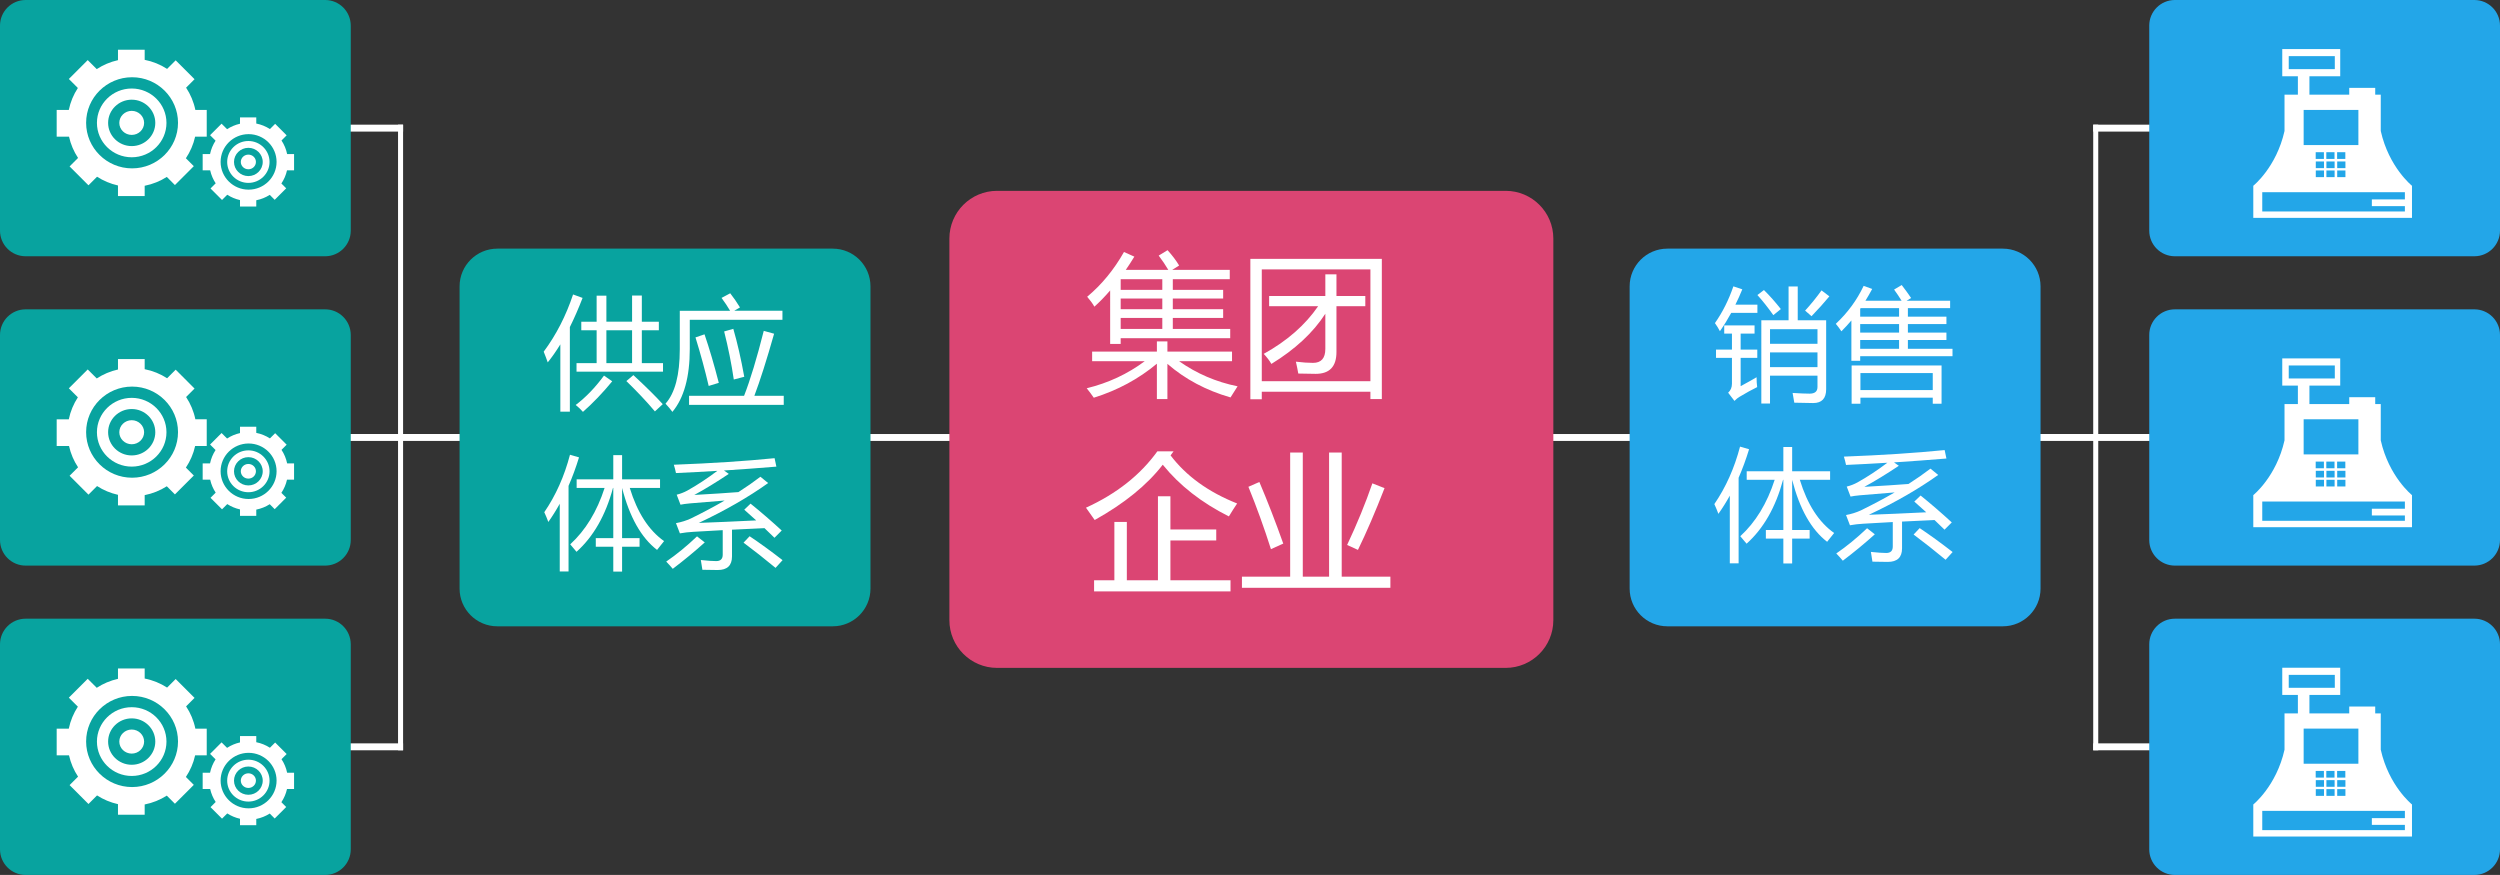 <?xml version="1.0" encoding="utf-8"?>
<!-- Generator: Adobe Illustrator 13.0.1, SVG Export Plug-In . SVG Version: 6.00 Build 14948)  -->
<!DOCTYPE svg PUBLIC "-//W3C//DTD SVG 1.1//EN" "http://www.w3.org/Graphics/SVG/1.1/DTD/svg11.dtd">
<svg version="1.1" id="圖層_1" xmlns="http://www.w3.org/2000/svg" xmlns:xlink="http://www.w3.org/1999/xlink" x="0px" y="0px"
	 width="575px" height="201.238px" viewBox="0 0 575 201.238" enable-background="new 0 0 575 201.238" xml:space="preserve">
<rect x="0" y="0" width="575" height="201.238" fill="#333333" stroke="none"/>
<g>
	<rect x="91.55" y="28.674" fill="#FFFFFF" width="1.159" height="143.891"/>
	<rect x="76.873" y="99.822" fill="#FFFFFF" width="29.587" height="1.592"/>
	<rect x="63.123" y="28.674" fill="#FFFFFF" width="29.587" height="1.593"/>
	<rect x="63.125" y="170.973" fill="#FFFFFF" width="29.585" height="1.592"/>
	<rect x="481.44" y="28.674" fill="#FFFFFF" width="1.157" height="143.891"/>
	<rect x="467.688" y="99.822" fill="#FFFFFF" width="29.588" height="1.592"/>
	<rect x="481.438" y="28.674" fill="#FFFFFF" width="29.588" height="1.593"/>
	<rect x="481.438" y="170.973" fill="#FFFFFF" width="29.586" height="1.592"/>
	<rect x="173.139" y="99.825" fill="#FFFFFF" width="244.113" height="1.589"/>
	<path fill="#DB4573" d="M218.359,142.642c0,6.06,4.913,10.973,10.971,10.973h116.967c6.058,0,10.971-4.913,10.971-10.973V54.863
		c0-6.058-4.913-10.971-10.971-10.971H229.33c-6.058,0-10.971,4.914-10.971,10.971V142.642z"/>
	<path fill="#FFFFFF" d="M251.19,80.869h14.895v-2.35h2.42v2.35h14.86v2.212H271.2c4.032,2.846,8.513,4.77,13.443,5.771
		c-0.622,0.968-1.163,1.82-1.624,2.557c-5.622-1.623-10.46-4.198-14.515-7.724v8.105h-2.42V83.65
		c-4.193,3.503-9.031,6.112-14.515,7.828c-0.483-0.713-1.025-1.439-1.624-2.177c4.953-1.209,9.399-3.283,13.34-6.221H251.19V80.869z
		 M266.5,58.785l2.039-1.244c1.083,1.198,1.97,2.374,2.661,3.525l-1.59,1.003h13.236v2.143h-13.099v2.453h11.578v2.005h-11.578
		v2.454h11.578v2.005h-11.578v2.522h13.203v2.143h-25.194v1.313h-2.42V66.803c-1.187,1.383-2.396,2.626-3.628,3.732
		c-0.369-0.668-0.922-1.428-1.659-2.281c3.341-2.788,6.163-6.221,8.468-10.299l2.384,1.072c-0.646,1.059-1.302,2.074-1.97,3.042
		h9.78C268.09,61.02,267.353,59.925,266.5,58.785z M257.757,66.664h9.573v-2.453h-9.573V66.664z M257.757,71.123h9.573v-2.454
		h-9.573V71.123z M257.757,75.65h9.573v-2.522h-9.573V75.65z"/>
	<path fill="#FFFFFF" d="M287.582,59.546h30.24v32.245h-2.628v-1.694h-24.985v1.729h-2.627V59.546z M315.194,61.964h-24.985v25.713
		h24.985V61.964z M291.901,68.081h12.927v-4.977h2.557v4.977h6.636v2.351h-6.636v10.542c0,3.341-1.589,5.011-4.77,5.011
		c-1.29,0-2.626-0.023-4.011-0.069c-0.137-0.807-0.32-1.716-0.551-2.73c1.542,0.186,2.856,0.276,3.94,0.276
		c1.889,0,2.834-1.07,2.834-3.214V72.16c-2.801,4.343-6.937,8.19-12.408,11.543c-0.438-0.76-1.025-1.532-1.762-2.315
		c5.367-2.973,9.539-6.624,12.51-10.956h-11.267V68.081z"/>
	<path fill="#FFFFFF" d="M269.922,103.806l-0.691,0.934c3.594,4.746,8.697,8.433,15.31,11.061c-0.507,0.736-1.14,1.727-1.9,2.973
		c-6.29-3.158-11.358-7.12-15.207-11.89c-3.616,4.677-8.835,8.917-15.654,12.719c-0.6-0.876-1.268-1.82-2.005-2.834
		c7.027-3.203,12.498-7.523,16.416-12.962H269.922z M251.64,133.459h4.665v-13.408h2.869v13.408h7.153V114.14h2.869v7.639h10.54
		v2.523h-10.54v9.157h13.823v2.559h-31.38V133.459z"/>
	<path fill="#FFFFFF" d="M285.646,132.63h11.092v-28.547h2.904v28.547h6.048v-28.547h2.903v28.547h11.197v2.559h-34.145V132.63z
		 M289.655,110.856c1.89,4.447,3.721,9.171,5.495,14.17l-2.835,1.278c-1.542-4.86-3.271-9.642-5.183-14.342L289.655,110.856z
		 M309.839,125.339c2.302-4.886,4.237-9.609,5.805-14.171l2.8,1.105c-2.144,5.508-4.182,10.243-6.117,14.205L309.839,125.339z"/>
	<path fill="#08A39F" d="M105.702,135.365c0,4.798,3.89,8.687,8.687,8.687h77.137c4.797,0,8.685-3.889,8.685-8.687V65.871
		c0-4.796-3.888-8.685-8.685-8.685h-77.137c-4.797,0-8.687,3.889-8.687,8.685V135.365z"/>
	<path fill="#FFFFFF" d="M125.049,80.888c2.863-3.85,5.116-8.236,6.758-13.161l2.188,0.793c-0.939,2.436-1.915,4.67-2.927,6.703
		v19.453h-2.189V79.204c-0.939,1.531-1.906,2.914-2.9,4.146C125.724,82.602,125.413,81.781,125.049,80.888z M140.809,87.7
		c-2.153,2.626-4.396,4.97-6.731,7.03c-0.493-0.564-1.049-1.093-1.669-1.587c2.317-1.751,4.487-4.003,6.512-6.758L140.809,87.7z
		 M145.377,67.973h2.244v6.019h3.913v1.971h-3.913v7.552h4.871v1.97H132.6v-1.97h4.625v-7.552h-3.529v-1.971h3.529V68h2.244v5.991
		h5.91V67.973z M139.468,83.514h5.91v-7.552h-5.91V83.514z M144.064,87.646l1.614-1.369c2.882,2.664,5.135,4.889,6.758,6.677
		l-1.806,1.669C148.77,92.415,146.582,90.09,144.064,87.646z"/>
	<path fill="#FFFFFF" d="M165.953,68.52l1.998-1.066c0.784,1.003,1.532,2.088,2.243,3.255l-1.327,0.767h11.095v2.079h-21.314v6.704
		c0,6.456-1.332,11.28-3.995,14.473c-0.438-0.601-0.967-1.23-1.586-1.888c2.188-2.444,3.283-6.621,3.283-12.53v-8.838h11.573
		C167.33,70.471,166.673,69.487,165.953,68.52z M158.483,91.038h12.654c1.423-3.641,2.932-8.62,4.528-14.939l2.381,0.656
		c-1.706,6.021-3.22,10.78-4.543,14.283h6.759v2.079h-21.779V91.038z M159.961,77.604l2.079-0.711
		c1.131,3.319,2.226,7.04,3.283,11.162l-2.325,0.712C162.159,85.155,161.146,81.435,159.961,77.604z M166.555,76.235l2.107-0.603
		c0.948,3.283,1.788,6.959,2.517,11.026l-2.408,0.63C168.242,83.677,167.503,79.992,166.555,76.235z"/>
	<path fill="#FFFFFF" d="M125.185,117.808c2.645-3.868,4.615-8.272,5.91-13.216l2.079,0.602c-0.711,2.327-1.514,4.51-2.408,6.553
		v19.687h-2.024v-15.569c-0.821,1.488-1.697,2.884-2.627,4.188C125.841,119.302,125.532,118.556,125.185,117.808z M152.738,124.455
		c-0.62,0.748-1.159,1.424-1.615,2.024c-3.648-2.808-6.329-7.561-8.043-14.254v11.546h4.021v1.97h-4.021v5.72h-2.025v-5.72h-4.022
		v-1.97h4.022v-11.546h-0.068c-1.696,6.302-4.492,11.199-8.387,14.691c-0.419-0.528-0.902-1.103-1.45-1.722
		c3.521-3.221,6.156-7.543,7.908-12.97h-6.429v-1.971h8.427v-5.58h2.025v5.58h8.728v1.971h-6.963
		C146.586,117.898,149.217,121.975,152.738,124.455z"/>
	<path fill="#FFFFFF" d="M160.316,123.361l1.779,1.396c-2.335,2.098-4.789,4.123-7.36,6.073c-0.438-0.528-0.94-1.085-1.505-1.668
		C155.602,127.538,157.963,125.604,160.316,123.361z M172.629,115.837c2.334,1.88,4.725,3.941,7.168,6.184
		c-0.602,0.583-1.158,1.14-1.668,1.67c-0.758-0.748-1.524-1.486-2.299-2.217c-2.435,0.1-4.925,0.219-7.47,0.355v6.157
		c0,2.079-1.094,3.118-3.283,3.118c-0.894,0-2.07-0.019-3.529-0.055c-0.092-0.676-0.21-1.422-0.356-2.243
		c1.533,0.164,2.708,0.246,3.529,0.246c1.003,0,1.505-0.493,1.505-1.478v-5.637c-2.216,0.118-4.469,0.246-6.758,0.383
		c-1.04,0.055-2.07,0.174-3.092,0.356l-0.903-2.354c1.204-0.22,2.344-0.574,3.42-1.066c2.792-1.369,5.381-2.745,7.771-4.132
		c-3.174,0.246-5.837,0.465-7.989,0.657c-0.949,0.091-1.669,0.191-2.162,0.3l-0.875-2.299c0.875-0.218,1.696-0.536,2.462-0.956
		c2.289-1.278,4.583-2.786,6.881-4.528c-3.128,0.191-6.297,0.36-9.508,0.505c-0.128-0.637-0.292-1.276-0.492-1.914
		c8.7-0.328,16.425-0.83,23.174-1.506l0.411,1.943c-3.958,0.327-7.976,0.625-12.052,0.889l1.108,0.78
		c-2.864,1.915-5.509,3.529-7.935,4.844c4.086-0.229,7.469-0.448,10.15-0.657c1.824-1.168,3.511-2.344,5.062-3.529l1.779,1.45
		c-4.579,3.265-9.896,6.32-15.952,9.166c3.63-0.129,8.031-0.321,13.202-0.575c-0.913-0.839-1.829-1.66-2.75-2.463L172.629,115.837z
		 M171.015,124.812l1.396-1.478c2.298,1.532,4.824,3.365,7.579,5.499l-1.614,1.779C175.821,128.496,173.368,126.563,171.015,124.812
		z"/>
	<path fill="#23A6E8" d="M374.816,135.365c0,4.798,3.89,8.687,8.686,8.687h77.139c4.796,0,8.684-3.889,8.684-8.687V65.871
		c0-4.796-3.888-8.685-8.684-8.685h-77.139c-4.796,0-8.686,3.889-8.686,8.685V135.365z"/>
	<path fill="#23A6E8" d="M575,53.046c0,3.256-2.639,5.895-5.895,5.895H500.22c-3.255,0-5.895-2.638-5.895-5.895V5.893
		c0-3.253,2.64-5.893,5.895-5.893h68.886C572.361,0,575,2.639,575,5.893V53.046z"/>
	<path fill="#FFFFFF" d="M547.576,30.133V21.78H546.3v-1.568h-5.976v1.568h-9.156v-4.245h7.082v-6.253h-13.331v6.253h3.594v4.245
		h-0.411h-2.664v8.353c-1.87,8.354-7.181,12.595-7.181,12.595v7.377h36.499v-7.377C554.756,42.729,549.444,38.487,547.576,30.133z
		 M542.429,25.284v8.076H529.84v-8.076H542.429z M537.558,39.205h1.89v1.538h-1.89V39.205z M537.536,36.549v-1.536h1.89v1.536
		H537.536z M537.558,38.667v-1.533h1.89v1.533H537.558z M535.072,39.205h1.89v1.538h-1.89V39.205z M535.049,36.549v-1.536h1.89
		v1.536H535.049z M535.072,38.667v-1.533h1.89v1.533H535.072z M532.632,39.205h1.889v1.538h-1.889V39.205z M532.61,36.549v-1.536
		h1.889v1.536H532.61z M532.632,38.667v-1.533h1.889v1.533H532.632z M526.41,15.903v-2.989h2.103h2.655h5.838v2.989h-5.838h-2.655
		H526.41z M553.124,45.865h-7.598v1.548h7.598v1.217h-32.805v-4.424h32.805V45.865z"/>
	<path fill="#23A6E8" d="M575,124.195c0,3.256-2.639,5.894-5.895,5.894H500.22c-3.255,0-5.895-2.638-5.895-5.894V77.041
		c0-3.252,2.64-5.892,5.895-5.892h68.886c3.256,0,5.895,2.64,5.895,5.892V124.195z"/>
	<path fill="#FFFFFF" d="M547.576,101.282v-8.352H546.3v-1.571h-5.976v1.571h-9.156v-4.246h7.082V82.43h-13.331v6.255h3.594v4.246
		h-0.411h-2.664v8.352c-1.87,8.352-7.181,12.595-7.181,12.595v7.379h36.499v-7.379C554.756,113.877,549.444,109.634,547.576,101.282
		z M542.429,96.432v8.076H529.84v-8.076H542.429z M537.558,110.354h1.89v1.537h-1.89V110.354z M537.536,107.698v-1.537h1.89v1.537
		H537.536z M537.558,109.815v-1.534h1.89v1.534H537.558z M535.072,110.354h1.89v1.537h-1.89V110.354z M535.049,107.698v-1.537h1.89
		v1.537H535.049z M535.072,109.815v-1.534h1.89v1.534H535.072z M532.632,110.354h1.889v1.537h-1.889V110.354z M532.61,107.698
		v-1.537h1.889v1.537H532.61z M532.632,109.815v-1.534h1.889v1.534H532.632z M526.41,87.051v-2.989h2.103h2.655h5.838v2.989h-5.838
		h-2.655H526.41z M553.124,117.014h-7.598v1.549h7.598v1.216h-32.805v-4.423h32.805V117.014z"/>
	<path fill="#23A6E8" d="M575,195.346c0,3.255-2.639,5.893-5.895,5.893H500.22c-3.255,0-5.895-2.638-5.895-5.893v-47.154
		c0-3.252,2.64-5.894,5.895-5.894h68.886c3.256,0,5.895,2.642,5.895,5.894V195.346z"/>
	<path fill="#FFFFFF" d="M547.576,172.433v-8.354H546.3v-1.569h-5.976v1.569h-9.156v-4.245h7.082v-6.256h-13.331v6.256h3.594v4.245
		h-0.411h-2.664v8.354c-1.87,8.352-7.181,12.595-7.181,12.595v7.377h36.499v-7.377C554.756,185.027,549.444,180.784,547.576,172.433
		z M542.429,167.582v8.076H529.84v-8.076H542.429z M537.558,181.504h1.89v1.538h-1.89V181.504z M537.536,178.849v-1.538h1.89v1.538
		H537.536z M537.558,180.966v-1.536h1.89v1.536H537.558z M535.072,181.504h1.89v1.538h-1.89V181.504z M535.049,178.849v-1.538h1.89
		v1.538H535.049z M535.072,180.966v-1.536h1.89v1.536H535.072z M532.632,181.504h1.889v1.538h-1.889V181.504z M532.61,178.849
		v-1.538h1.889v1.538H532.61z M532.632,180.966v-1.536h1.889v1.536H532.632z M526.41,158.201v-2.989h2.103h2.655h5.838v2.989h-5.838
		h-2.655H526.41z M553.124,188.163h-7.598v1.549h7.598v1.216h-32.805v-4.425h32.805V188.163z"/>
	<path fill="#08A39F" d="M80.674,53.046c0,3.256-2.64,5.895-5.894,5.895H5.895C2.638,58.941,0,56.303,0,53.046V5.893
		C0,2.639,2.638,0,5.895,0H74.78c3.254,0,5.894,2.639,5.894,5.893V53.046z"/>
	<path fill="#08A39F" d="M80.674,124.195c0,3.256-2.64,5.894-5.894,5.894H5.895c-3.257,0-5.895-2.638-5.895-5.894V77.041
		c0-3.252,2.638-5.892,5.895-5.892H74.78c3.254,0,5.894,2.64,5.894,5.892V124.195z"/>
	<path fill="#08A39F" d="M80.674,195.346c0,3.255-2.64,5.893-5.894,5.893H5.895c-3.257,0-5.895-2.638-5.895-5.893v-47.154
		c0-3.252,2.638-5.894,5.895-5.894H74.78c3.254,0,5.894,2.642,5.894,5.894V195.346z"/>
	<path fill="#FFFFFF" d="M47.548,31.432v-6.144h-2.616c-0.381-1.856-1.113-3.59-2.129-5.124l1.944-1.946l-4.34-4.344l-1.975,1.973
		c-1.545-0.998-3.289-1.715-5.155-2.083v-2.321h-6.141v2.393c-1.769,0.393-3.416,1.099-4.884,2.058l-2.075-2.073l-4.342,4.342
		l2.074,2.073c-0.992,1.516-1.711,3.224-2.086,5.053h-2.785v6.144h2.838c0.393,1.771,1.104,3.423,2.078,4.894l-1.947,1.947
		l4.343,4.345l1.972-1.975c1.45,0.937,3.075,1.624,4.814,2.013v2.432h6.141v-2.362c1.838-0.364,3.559-1.063,5.088-2.037l1.869,1.87
		l4.343-4.343l-1.822-1.821c0.996-1.487,1.728-3.165,2.127-4.964H47.548z M30.378,38.725c-5.828,0-10.57-4.698-10.57-10.48
		c0-5.775,4.742-10.479,10.57-10.479c5.827,0,10.566,4.704,10.566,10.479C40.945,34.027,36.205,38.725,30.378,38.725z"/>
	<path fill="#FFFFFF" d="M30.294,20.358c-4.41,0-8,3.548-8,7.907c0,4.362,3.59,7.909,8,7.909c4.409,0,7.993-3.547,7.993-7.909
		C38.287,23.906,34.703,20.358,30.294,20.358z M30.294,33.602c-2.994,0-5.428-2.395-5.428-5.337c0-2.944,2.434-5.338,5.428-5.338
		c2.99,0,5.424,2.395,5.424,5.338C35.718,31.208,33.284,33.602,30.294,33.602z"/>
	<path fill="#FFFFFF" d="M30.294,25.497c-1.574,0-2.855,1.243-2.855,2.768c0,1.524,1.282,2.765,2.855,2.765
		c1.572,0,2.853-1.241,2.853-2.765C33.146,26.74,31.866,25.497,30.294,25.497z"/>
	<path fill="#FFFFFF" d="M66.042,35.436c-0.232-1.131-0.679-2.186-1.296-3.121l1.184-1.187l-2.644-2.645l-1.204,1.201
		c-0.943-0.608-2.001-1.045-3.139-1.27V27h-3.742v1.46c-1.076,0.239-2.081,0.668-2.975,1.252l-1.264-1.264l-2.646,2.646l1.264,1.262
		c-0.604,0.926-1.04,1.965-1.271,3.08h-1.696v3.742h1.728c0.24,1.08,0.674,2.087,1.268,2.983l-1.188,1.187l2.646,2.646l1.202-1.204
		c0.882,0.572,1.872,0.991,2.932,1.228V47.5h3.742v-1.44c1.118-0.222,2.168-0.648,3.1-1.243l1.138,1.142l2.646-2.646l-1.11-1.11
		c0.606-0.908,1.053-1.928,1.295-3.026h1.624v-3.742H66.042z M57.176,43.621c-3.55,0-6.436-2.864-6.436-6.385
		c0-3.518,2.886-6.384,6.436-6.384c3.549,0,6.437,2.866,6.437,6.384C63.613,40.757,60.726,43.621,57.176,43.621z"/>
	<path fill="#FFFFFF" d="M57.125,32.431c-2.687,0-4.874,2.161-4.874,4.82c0,2.655,2.187,4.815,4.874,4.815
		c2.685,0,4.87-2.16,4.87-4.815C61.995,34.592,59.81,32.431,57.125,32.431z M57.125,40.5c-1.824,0-3.306-1.458-3.306-3.249
		c0-1.796,1.481-3.252,3.306-3.252c1.823,0,3.304,1.456,3.304,3.252C60.429,39.042,58.948,40.5,57.125,40.5z"/>
	<ellipse fill="#FFFFFF" cx="57.125" cy="37.248" rx="1.739" ry="1.685"/>
	<path fill="#FFFFFF" d="M47.548,102.58v-6.142h-2.616c-0.381-1.858-1.113-3.592-2.129-5.125l1.944-1.945l-4.34-4.344l-1.975,1.972
		c-1.545-0.999-3.289-1.716-5.155-2.084V82.59h-6.141v2.394c-1.769,0.395-3.416,1.102-4.884,2.06l-2.075-2.073l-4.342,4.341
		l2.074,2.072c-0.992,1.517-1.711,3.226-2.086,5.056h-2.785v6.142h2.838c0.393,1.772,1.104,3.426,2.078,4.894l-1.947,1.947
		l4.343,4.347l1.972-1.977c1.45,0.937,3.075,1.625,4.814,2.014v2.434h6.141v-2.361c1.838-0.365,3.559-1.065,5.088-2.04l1.869,1.873
		l4.343-4.344l-1.822-1.819c0.996-1.49,1.728-3.166,2.127-4.967H47.548z M30.378,109.874c-5.828,0-10.57-4.697-10.57-10.481
		c0-5.773,4.742-10.477,10.57-10.477c5.827,0,10.566,4.703,10.566,10.477C40.945,105.177,36.205,109.874,30.378,109.874z"/>
	<path fill="#FFFFFF" d="M30.294,91.507c-4.41,0-8,3.549-8,7.906c0,4.363,3.59,7.909,8,7.909c4.409,0,7.993-3.546,7.993-7.909
		C38.287,95.056,34.703,91.507,30.294,91.507z M30.294,104.751c-2.994,0-5.428-2.396-5.428-5.338c0-2.943,2.434-5.337,5.428-5.337
		c2.99,0,5.424,2.394,5.424,5.337C35.718,102.355,33.284,104.751,30.294,104.751z"/>
	<path fill="#FFFFFF" d="M30.294,96.645c-1.574,0-2.855,1.245-2.855,2.769c0,1.524,1.282,2.765,2.855,2.765
		c1.572,0,2.853-1.24,2.853-2.765C33.146,97.89,31.866,96.645,30.294,96.645z"/>
	<path fill="#FFFFFF" d="M66.042,106.584c-0.232-1.132-0.679-2.186-1.296-3.118l1.184-1.188l-2.644-2.646l-1.204,1.2
		c-0.943-0.607-2.001-1.045-3.139-1.27v-1.414h-3.742v1.46c-1.076,0.239-2.081,0.667-2.975,1.252l-1.264-1.264l-2.646,2.645
		l1.264,1.263c-0.604,0.925-1.04,1.966-1.271,3.079h-1.696v3.742h1.728c0.24,1.08,0.674,2.088,1.268,2.982l-1.188,1.188l2.646,2.646
		l1.202-1.202c0.882,0.57,1.872,0.989,2.932,1.226v1.484h3.742v-1.439c1.118-0.224,2.168-0.649,3.1-1.245l1.138,1.145l2.646-2.647
		l-1.11-1.108c0.606-0.908,1.053-1.931,1.295-3.027h1.624v-3.742H66.042z M57.176,114.771c-3.55,0-6.436-2.864-6.436-6.387
		c0-3.516,2.886-6.382,6.436-6.382c3.549,0,6.437,2.866,6.437,6.382C63.613,111.906,60.726,114.771,57.176,114.771z"/>
	<path fill="#FFFFFF" d="M57.125,103.581c-2.687,0-4.874,2.159-4.874,4.817c0,2.656,2.187,4.816,4.874,4.816
		c2.685,0,4.87-2.16,4.87-4.816C61.995,105.74,59.81,103.581,57.125,103.581z M57.125,111.65c-1.824,0-3.306-1.46-3.306-3.252
		c0-1.793,1.481-3.252,3.306-3.252c1.823,0,3.304,1.459,3.304,3.252C60.429,110.19,58.948,111.65,57.125,111.65z"/>
	<ellipse fill="#FFFFFF" cx="57.125" cy="108.396" rx="1.739" ry="1.686"/>
	<path fill="#FFFFFF" d="M47.548,173.729v-6.142h-2.616c-0.381-1.858-1.113-3.591-2.129-5.125l1.944-1.947l-4.34-4.342l-1.975,1.972
		c-1.545-0.999-3.289-1.716-5.155-2.082v-2.324h-6.141v2.394c-1.769,0.395-3.416,1.1-4.884,2.06l-2.075-2.073l-4.342,4.341
		l2.074,2.072c-0.992,1.517-1.711,3.226-2.086,5.056h-2.785v6.142h2.838c0.393,1.772,1.104,3.426,2.078,4.896l-1.947,1.947
		l4.343,4.345l1.972-1.975c1.45,0.937,3.075,1.625,4.814,2.011v2.435h6.141v-2.361c1.838-0.365,3.559-1.065,5.088-2.038l1.869,1.871
		l4.343-4.344l-1.822-1.819c0.996-1.488,1.728-3.166,2.127-4.967H47.548z M30.378,181.023c-5.828,0-10.57-4.698-10.57-10.48
		c0-5.777,4.742-10.479,10.57-10.479c5.827,0,10.566,4.702,10.566,10.479C40.945,176.325,36.205,181.023,30.378,181.023z"/>
	<path fill="#FFFFFF" d="M30.294,162.655c-4.41,0-8,3.549-8,7.907c0,4.362,3.59,7.909,8,7.909c4.409,0,7.993-3.547,7.993-7.909
		C38.287,166.204,34.703,162.655,30.294,162.655z M30.294,175.898c-2.994,0-5.428-2.395-5.428-5.336
		c0-2.942,2.434-5.338,5.428-5.338c2.99,0,5.424,2.396,5.424,5.338C35.718,173.504,33.284,175.898,30.294,175.898z"/>
	<path fill="#FFFFFF" d="M30.294,167.793c-1.574,0-2.855,1.245-2.855,2.769s1.282,2.766,2.855,2.766
		c1.572,0,2.853-1.242,2.853-2.766S31.866,167.793,30.294,167.793z"/>
	<path fill="#FFFFFF" d="M66.042,177.733c-0.232-1.131-0.679-2.185-1.296-3.119l1.184-1.188l-2.644-2.646l-1.204,1.201
		c-0.943-0.607-2.001-1.044-3.139-1.271v-1.415h-3.742v1.462c-1.076,0.237-2.081,0.667-2.975,1.252l-1.264-1.264l-2.646,2.645
		l1.264,1.263c-0.604,0.927-1.04,1.964-1.271,3.08h-1.696v3.741h1.728c0.24,1.08,0.674,2.087,1.268,2.982l-1.188,1.188l2.646,2.646
		l1.202-1.204c0.882,0.572,1.872,0.991,2.932,1.228v1.483h3.742v-1.44c1.118-0.222,2.168-0.647,3.1-1.243l1.138,1.143l2.646-2.646
		l-1.11-1.11c0.606-0.906,1.053-1.928,1.295-3.025h1.624v-3.741H66.042z M57.176,185.919c-3.55,0-6.436-2.864-6.436-6.387
		c0-3.516,2.886-6.382,6.436-6.382c3.549,0,6.437,2.866,6.437,6.382C63.613,183.055,60.726,185.919,57.176,185.919z"/>
	<path fill="#FFFFFF" d="M57.125,174.728c-2.687,0-4.874,2.162-4.874,4.819c0,2.656,2.187,4.817,4.874,4.817
		c2.685,0,4.87-2.161,4.87-4.817C61.995,176.89,59.81,174.728,57.125,174.728z M57.125,182.799c-1.824,0-3.306-1.458-3.306-3.252
		c0-1.793,1.481-3.25,3.306-3.25c1.823,0,3.304,1.457,3.304,3.25C60.429,181.341,58.948,182.799,57.125,182.799z"/>
	<ellipse fill="#FFFFFF" cx="57.125" cy="179.545" rx="1.739" ry="1.684"/>
	<path fill="#FFFFFF" d="M394.436,74.314c1.769-2.535,3.183-5.354,4.241-8.454l2.053,0.684c-0.494,1.222-1.022,2.398-1.589,3.529
		h5.063v1.889h-6.021c-0.803,1.478-1.668,2.882-2.6,4.213C395.238,75.519,394.855,74.898,394.436,74.314z M404.013,86.764
		c0,0.803,0.045,1.559,0.136,2.271c-1.168,0.565-2.527,1.313-4.076,2.243c-0.329,0.184-0.712,0.494-1.149,0.932l-1.45-1.888
		c0.583-0.53,0.875-1.214,0.875-2.053v-5.964h-3.666v-1.89h3.666v-3.692h-1.778v-1.888h6.978v1.888h-3.2v3.692h3.828v1.89h-3.828
		v6.51C401.678,88.104,402.899,87.421,404.013,86.764z M404.204,67.857l1.503-1.149c1.314,1.295,2.609,2.755,3.887,4.378
		l-1.725,1.396C406.61,70.712,405.389,69.171,404.204,67.857z M407.104,92.81h-1.998V73.658h6.266v-7.771h2.107v7.771h6.538v15.868
		c0,2.116-0.994,3.175-2.982,3.175c-1.022,0-2.473-0.028-4.35-0.083c-0.111-0.674-0.236-1.422-0.384-2.242
		c1.715,0.108,3.02,0.163,3.913,0.163c1.203,0,1.807-0.511,1.807-1.532v-2.599h-10.917V92.81z M418.021,75.71h-10.917v3.365h10.917
		V75.71z M407.104,84.438h10.917v-3.393h-10.917V84.438z M415.174,71.441c1.295-1.404,2.554-2.954,3.777-4.651l1.805,1.368
		c-1.113,1.351-2.48,2.873-4.104,4.569L415.174,71.441z"/>
	<path fill="#FFFFFF" d="M435.64,66.599l1.753-1.04c0.802,1.04,1.522,2.034,2.161,2.982l-1.04,0.63h10.015v1.696h-9.714v1.97h8.865
		v1.696h-8.865v1.97h8.865v1.696h-8.865v2.024h10.261v1.697h-21.232v1.067h-2.024v-9.276c-0.748,0.876-1.515,1.706-2.298,2.49
		c-0.366-0.565-0.794-1.14-1.286-1.724c2.717-2.535,4.851-5.445,6.403-8.729l1.968,0.712c-0.51,0.949-1.03,1.852-1.559,2.709h8.317
		C436.854,68.332,436.279,67.475,435.64,66.599z M425.873,84.055h20.686v8.81h-2.025v-1.396h-16.636v1.396h-2.024V84.055z
		 M427.843,72.837h8.946v-1.97h-8.836l-0.11,0.164V72.837z M427.843,76.503h8.946v-1.97h-8.946V76.503z M427.843,80.224h8.946
		v-2.024h-8.946V80.224z M444.533,85.806h-16.636v3.912h16.636V85.806z"/>
	<path fill="#FFFFFF" d="M394.299,115.941c2.646-3.868,4.614-8.272,5.909-13.216l2.081,0.602c-0.712,2.327-1.515,4.51-2.408,6.553
		v19.687h-2.025v-15.569c-0.82,1.488-1.697,2.884-2.626,4.188C394.956,117.436,394.646,116.689,394.299,115.941z M421.852,122.589
		c-0.62,0.748-1.158,1.424-1.614,2.024c-3.649-2.808-6.33-7.561-8.044-14.254v11.546h4.021v1.97h-4.021v5.72h-2.025v-5.72h-4.021
		v-1.97h4.021v-11.546h-0.067c-1.698,6.302-4.492,11.199-8.387,14.691c-0.42-0.528-0.903-1.103-1.45-1.722
		c3.52-3.221,6.155-7.543,7.908-12.97h-6.432v-1.971h8.428v-5.58h2.025v5.58h8.728v1.971h-6.963
		C415.699,116.032,418.33,120.108,421.852,122.589z"/>
	<path fill="#FFFFFF" d="M429.43,121.495l1.779,1.396c-2.336,2.098-4.788,4.123-7.361,6.073c-0.436-0.528-0.938-1.085-1.504-1.668
		C424.715,125.672,427.076,123.738,429.43,121.495z M441.742,113.971c2.334,1.88,4.725,3.941,7.169,6.184
		c-0.603,0.583-1.159,1.14-1.669,1.67c-0.759-0.748-1.524-1.486-2.298-2.217c-2.436,0.1-4.925,0.219-7.472,0.355v6.157
		c0,2.079-1.093,3.118-3.283,3.118c-0.892,0-2.069-0.019-3.527-0.055c-0.093-0.676-0.212-1.422-0.356-2.243
		c1.532,0.164,2.708,0.246,3.529,0.246c1.002,0,1.504-0.494,1.504-1.478v-5.637c-2.216,0.118-4.469,0.246-6.758,0.383
		c-1.039,0.055-2.069,0.173-3.092,0.356l-0.901-2.354c1.202-0.22,2.344-0.574,3.418-1.066c2.792-1.369,5.381-2.745,7.772-4.133
		c-3.174,0.246-5.838,0.466-7.99,0.658c-0.947,0.091-1.668,0.191-2.161,0.3l-0.876-2.299c0.876-0.218,1.696-0.536,2.463-0.956
		c2.289-1.278,4.583-2.786,6.88-4.528c-3.128,0.191-6.296,0.36-9.506,0.505c-0.129-0.637-0.293-1.276-0.492-1.914
		c8.7-0.328,16.425-0.83,23.174-1.506l0.41,1.943c-3.957,0.327-7.976,0.625-12.053,0.889l1.109,0.78
		c-2.865,1.915-5.51,3.529-7.936,4.844c4.086-0.229,7.47-0.448,10.15-0.657c1.825-1.168,3.511-2.344,5.062-3.529l1.779,1.449
		c-4.58,3.266-9.896,6.321-15.952,9.166c3.63-0.128,8.031-0.32,13.202-0.574c-0.912-0.839-1.83-1.66-2.75-2.463L441.742,113.971z
		 M440.129,122.945l1.394-1.478c2.299,1.532,4.826,3.365,7.581,5.499l-1.615,1.779C444.935,126.63,442.48,124.696,440.129,122.945z"
		/>
</g>
</svg>
